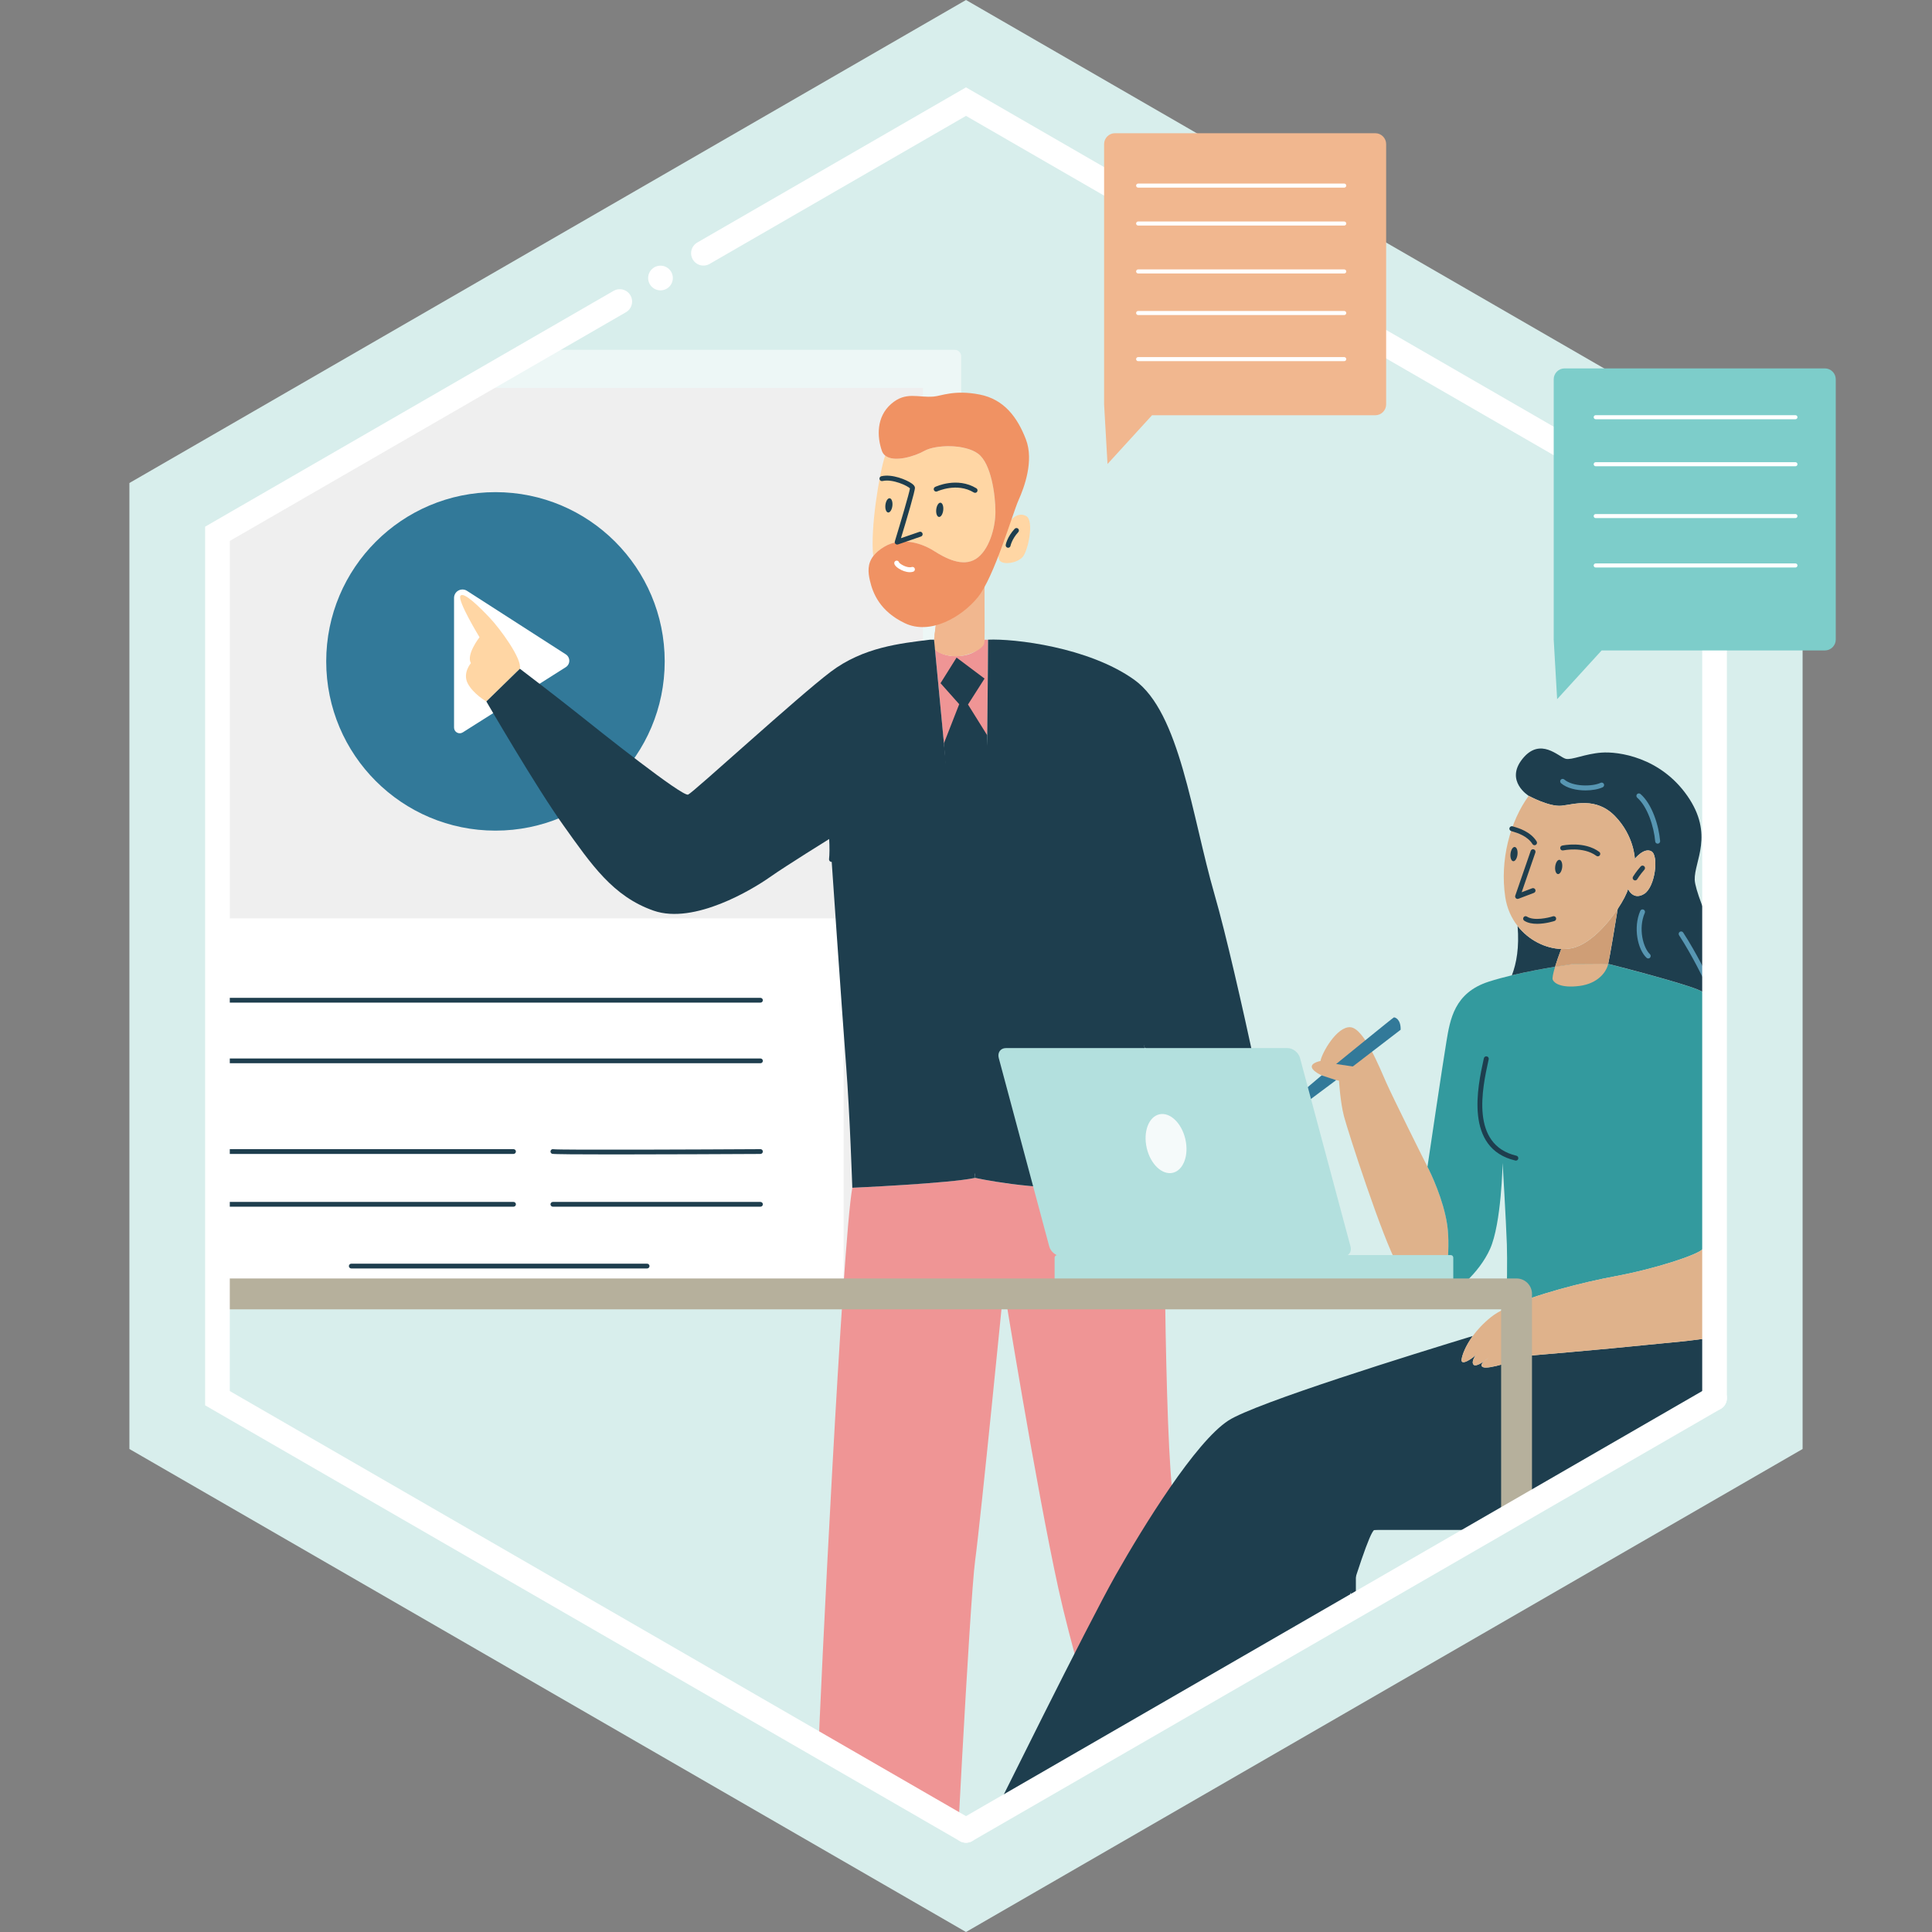 <?xml version="1.0" encoding="utf-8"?>
<!-- Generator: Adobe Illustrator 26.3.1, SVG Export Plug-In . SVG Version: 6.00 Build 0)  -->
<svg version="1.1" id="Layer_1" xmlns="http://www.w3.org/2000/svg" xmlns:xlink="http://www.w3.org/1999/xlink" x="0px" y="0px"
	 viewBox="0 0 600 600" style="enable-background:new 0 0 600 600;" xml:space="preserve">
<rect x="0" y="0" width="600" height="600" fill="#808080" stroke="none"/>
<style type="text/css">
	.st0{fill:#D8EEEC;}
	.st1{clip-path:url(#SVGID_00000140701574087387964590000009095026080890942869_);}
	.st2{fill:#EDF7F6;}
	.st3{fill:#EFEFEF;}
	.st4{fill:#FFFFFF;}
	.st5{fill:#327999;}
	.st6{fill:#1E3E4E;}
	.st7{fill:#EF9595;}
	.st8{fill:#F1B78F;}
	.st9{fill:#FFD6A4;}
	.st10{fill:#DFB28B;}
	.st11{fill:#339A9E;}
	.st12{fill:#F09263;}
	.st13{fill:#CF9E76;}
	.st14{fill:#5796B2;}
	.st15{fill:#B3E0DE;}
	.st16{fill:#F5FAFA;}
	.st17{fill:none;stroke:#B6B09C;stroke-width:9.586;stroke-linecap:round;stroke-linejoin:round;stroke-miterlimit:10;}
	.st18{fill:none;stroke:#FFFFFF;stroke-width:7.669;stroke-linecap:round;stroke-miterlimit:10;}
	.st19{fill:#7DCDCA;}
	.st20{fill:none;}
</style>
<g>
	<polygon class="st0" points="40.19,150 40.19,450 300,600 559.81,450 559.81,150 300,0 	"/>
	<g>
		<defs>
			<polygon id="SVGID_1_" points="532.47,434.22 532.47,165.78 300,31.56 67.53,165.78 67.53,434.22 300,568.44 			"/>
		</defs>
		<clipPath id="SVGID_00000036238216324187644880000004805374611951070655_">
			<use xlink:href="#SVGID_1_"  style="overflow:visible;"/>
		</clipPath>
		<g style="clip-path:url(#SVGID_00000036238216324187644880000004805374611951070655_);">
			<g>
				<path class="st2" d="M296.49,399.56H11.24c-1.1,0-2-0.9-2-2V110.64c0-1.1,0.9-2,2-2h285.26c1.1,0,2,0.9,2,2v286.92
					C298.49,398.66,297.59,399.56,296.49,399.56z"/>
				
					<rect x="13.79" y="127.8" transform="matrix(-1.836970e-16 1 -1 -1.836970e-16 414.44 106.709)" class="st3" width="280.16" height="265.54"/>
				<path class="st4" d="M260,401.75H47.36c-1.1,0-2-0.9-2-2V287.21c0-1.1,0.9-2,2-2H260c1.1,0,2,0.9,2,2v112.55
					C262,400.85,261.1,401.75,260,401.75z"/>
				<g>
					<circle class="st5" cx="153.87" cy="205.4" r="52.56"/>
					<path class="st4" d="M175.7,207.2c0.68-0.43,1.1-1.18,1.1-1.99c0-0.81-0.41-1.56-1.08-1.99l-30.69-19.73
						c-0.8-0.52-1.82-0.55-2.66-0.1c-0.84,0.46-1.36,1.34-1.36,2.29v40.28c0,0.64,0.35,1.24,0.91,1.55c0.56,0.31,1.25,0.29,1.8-0.06
						L175.7,207.2z"/>
				</g>
				<g>
					<path class="st6" d="M236.17,311.37H57.96c-0.41,0-0.74-0.33-0.74-0.74c0-0.41,0.33-0.74,0.74-0.74h178.21
						c0.41,0,0.74,0.33,0.74,0.74C236.91,311.04,236.58,311.37,236.17,311.37z"/>
				</g>
				<g>
					<path class="st6" d="M236.17,330.2H57.96c-0.41,0-0.74-0.33-0.74-0.74s0.33-0.74,0.74-0.74h178.21c0.41,0,0.74,0.33,0.74,0.74
						S236.58,330.2,236.17,330.2z"/>
				</g>
				<g>
					<path class="st6" d="M159.48,358.36H57.96c-0.41,0-0.74-0.33-0.74-0.74c0-0.41,0.33-0.74,0.74-0.74h101.52
						c0.41,0,0.74,0.33,0.74,0.74C160.22,358.03,159.88,358.36,159.48,358.36z"/>
				</g>
				<g>
					<path class="st6" d="M190.52,358.52c-10.5,0-18.59-0.05-19.05-0.2c-0.39-0.13-0.6-0.55-0.47-0.94
						c0.12-0.37,0.51-0.58,0.88-0.48c1.97,0.28,47.05,0.08,64.29-0.02c0,0,0,0,0,0c0.41,0,0.74,0.33,0.74,0.74
						c0,0.41-0.33,0.74-0.74,0.75C227.25,358.41,206.2,358.52,190.52,358.52z"/>
				</g>
				<g>
					<path class="st6" d="M236.17,374.75H171.7c-0.41,0-0.74-0.33-0.74-0.74c0-0.41,0.33-0.74,0.74-0.74h64.47
						c0.41,0,0.74,0.33,0.74,0.74C236.91,374.41,236.58,374.75,236.17,374.75z"/>
				</g>
				<g>
					<path class="st6" d="M159.48,374.75H57.96c-0.41,0-0.74-0.33-0.74-0.74c0-0.41,0.33-0.74,0.74-0.74h101.52
						c0.41,0,0.74,0.33,0.74,0.74C160.22,374.41,159.88,374.75,159.48,374.75z"/>
				</g>
				<g>
					<path class="st6" d="M200.97,393.93h-91.88c-0.41,0-0.74-0.33-0.74-0.74s0.33-0.74,0.74-0.74h91.88c0.41,0,0.74,0.33,0.74,0.74
						S201.38,393.93,200.97,393.93z"/>
				</g>
			</g>
			<g>
				<g>
					<path class="st6" d="M420.31,601.8c-0.42,0-0.77-0.34-0.77-0.77V470.96c0-0.42,0.34-0.77,0.77-0.77c0.42,0,0.77,0.34,0.77,0.77
						v130.08C421.08,601.46,420.74,601.8,420.31,601.8z"/>
				</g>
				<g>
					<path class="st6" d="M524.32,603.08c-0.42,0-0.77-0.34-0.77-0.77V471.47c0-0.42,0.34-0.77,0.77-0.77s0.77,0.34,0.77,0.77
						v130.84C525.09,602.74,524.75,603.08,524.32,603.08z"/>
				</g>
			</g>
			<path class="st6" d="M527.7,475.14H410.52c-0.6,0-1.1-0.49-1.1-1.1v-9.02c0-0.6,0.49-1.1,1.1-1.1H527.7c0.6,0,1.1,0.49,1.1,1.1
				v9.02C528.8,474.65,528.3,475.14,527.7,475.14z"/>
			<path class="st7" d="M290.36,201.63c0,0,2.56,2.78,8.47,2.02c5.91-0.76,6.95-4.98,6.95-4.98h1.07l-0.26,29.7l-13.41,2.98
				L290.36,201.63z"/>
			<g>
				<path class="st8" d="M305.7,199.62c-0.2,1.35-2.3,2.88-5.93,3.83c-3.65,0.97-7.67-0.18-9.02-1.33c-0.9-0.78-0.84-2.18-0.54-4.68
					c0.15-1.18,0.35-2.61,0.54-4.32l14.95-13.8c0,0,0.05,4.4,0.06,9.11C305.79,193.5,305.81,198.93,305.7,199.62z"/>
				<path class="st8" d="M305.76,188.42c-3.17,4.42-9.58,8.39-15.55,9.02c0.15-1.18,0.35-2.61,0.54-4.32l14.95-13.8
					C305.7,179.32,305.75,183.72,305.76,188.42z"/>
			</g>
			<path class="st5" d="M266.22,600.09c-1.12-0.06-18.21,12.19-18.21,12.19h40.63l-0.71-12.3L266.22,600.09z"/>
			<path class="st5" d="M351.12,608.28l35.07-7.9l-0.86-12.58c-6.74,3.27-14.46,5.39-19.81,6.41L351.12,608.28z"/>
			<path class="st7" d="M365.12,468.53c-3.45-6.52-3.64-104.07-3.64-104.07s-2.88,3.45-21.85,4.41c-18.97,0.96-36.8-3.07-36.8-3.07
				c-7.86,1.72-38.14,3.07-38.14,3.07c-3.07,17.25-9.97,156.78-10.73,179.78c-0.77,23-1.53,50.32-1.53,50.32s26.12,3.17,43.54,0
				c0,0,5.15-101.7,6.87-114.35c1.72-12.64,8.88-85.08,8.88-85.08s10.09,62.47,16.99,93.9c6.9,31.43,28.75,100.43,30.28,101.39
				c0.43,0.27,2.95,0.07,6.54-0.62c5.35-1.03,13.07-3.14,19.81-6.41c4.85-2.35,9.19-5.3,11.79-8.87
				C397.12,578.93,368.57,475.05,365.12,468.53z"/>
			<path class="st9" d="M161.44,207.68c0.77-3.07-6.19-12.46-9.26-15.72c-3.07-3.26-8.24-8.43-9.2-6.9
				c-0.96,1.53,5.94,12.84,5.94,12.84s-4.22,5.37-2.68,8.05c0,0-2.68,3.07-0.96,6.33c1.73,3.26,5.75,5.56,5.75,5.56L161.44,207.68z"
				/>
			<path class="st9" d="M312.02,164.17c1.81-3.23,4.22-5.28,6.71-3.88c2.49,1.39,0.58,10.78-1.15,12.7
				c-1.73,1.92-5.93,2.49-7.09,1.15C309.34,172.79,310.76,166.43,312.02,164.17z"/>
			<path class="st9" d="M373.55,375.57c-0.96,8.24-2.11,13.61,0,13.99c2.11,0.38,3.26-9.2,4.98-8.62
				c1.73,0.58,5.56,18.02,7.47,18.59c1.92,0.58,0.96-14.95,0.96-14.95s1.72,12.65,4.03,12.65c2.3,0,0.96-14.18,0.96-14.18
				s0.96,10.73,3.64,10.35c2.68-0.38,0-13.8,0-13.8s2.68,9.39,4.22,9.2c1.53-0.19-0.38-17.06-2.68-23L373.55,375.57z"/>
			<path class="st10" d="M449.45,380.36c-1.15-7.79-5.11-16.1-6.13-18.02c-1.02-1.92-10.73-21.47-12.78-26.07
				c-2.04-4.6-6.9-16.87-11.12-17.25c-4.22-0.38-8.94,8.05-9.33,10.48c0,0-4.34,0.77-2.04,2.94c2.3,2.17,7.79,3.19,7.79,3.19
				s0.38,6.52,1.53,10.99c1.15,4.47,12.01,38.08,16.74,46.38c4.73,8.31,9.98,13.07,12.41,10.89
				C448.95,401.74,450.6,388.16,449.45,380.36z"/>
			<path class="st11" d="M551.41,389.95c-0.4-4.68-1.67-13.8-3.23-23.77c-1.89-12.1-4.22-25.46-5.97-33.73
				c-3.19-15.08-8.94-22.74-15.08-25.17c-6.13-2.43-27.09-7.79-27.7-7.92c-0.62-0.13-10.63,0-10.63,0s-9.85,1.28-19.28,3.53
				c-2.48,0.59-4.93,1.25-7.17,1.97c-10.73,3.45-12.01,11.76-13.16,18.66c-1.15,6.9-5.49,36.16-5.88,38.84
				c1.02,1.92,4.98,10.22,6.13,18.02c1.15,7.79-0.49,21.37-2.92,23.54c5.35-2.05,12.86-8.58,16.21-16.01
				c3.58-7.92,3.92-26.78,3.92-26.78s1.06,17.96,1.32,25.37c0.16,4.77,0.01,13.84-0.12,19.69c8.66-4.13,23.73-7.97,33.85-9.85
				c12.39-2.3,25.56-6.64,27.09-8.43c0,0,7.41,2.43,11.12,7.54c3.71,5.11,6.26,13.93,6.26,13.93S552.31,400.3,551.41,389.95z"/>
			<path class="st9" d="M460.95,422.72c0.73-0.5,1.28-0.95,1.28-0.95S461.54,422.19,460.95,422.72z"/>
			<path class="st6" d="M473.72,421.12c-3.19,1.53-11.5,4.22-13.16,3.45c-0.91-0.42-0.33-1.22,0.39-1.86
				c-1.16,0.8-2.77,1.72-3.32,1.09c-0.89-1.02,0.89-3.22,0.89-3.22c-0.64,0.87-4.98,3.98-4.6,1.55c0.24-1.49,1.25-4.18,3.46-7.22
				c-17.57,5.35-67.52,20.8-75.91,26.26c-10.22,6.64-26.32,32.71-35.01,48.04c-8.69,15.33-38.59,75.9-38.59,75.9l29.64,16.36
				l31.15-49.83l-13.51,60.05c13.03,3.83,40.89-4.09,40.89-4.09s4.34-24.53,8.69-41.4c4.34-16.87,19.42-70.02,22.06-71.04
				c2.64-1.02,54.61-0.26,79.91-5.37c25.3-5.11,29.9-17.63,31.43-28.37c1.53-10.73-5.06-26.32-5.6-26.22l-0.01,0
				c-6.8,1.25-14.73,1.79-21.09,2.46C499.28,418.95,473.72,421.12,473.72,421.12z"/>
			<path class="st11" d="M460.95,422.72c0.73-0.5,1.28-0.95,1.28-0.95S461.54,422.19,460.95,422.72z"/>
			<path class="st10" d="M539.91,395.44c-3.86-4.99-11.12-7.54-11.12-7.54c-1.53,1.79-14.69,6.13-27.09,8.43
				c-10.13,1.88-25.19,5.72-33.85,9.85c-1.94,0.93-3.57,1.86-4.74,2.8c-2.47,1.98-4.34,4.03-5.74,5.94
				c-2.22,3.04-3.23,5.73-3.46,7.22c-0.38,2.43,3.96-0.68,4.6-1.55c0,0-1.79,2.19-0.89,3.22c0.55,0.63,2.16-0.29,3.32-1.09
				c0.59-0.53,1.28-0.95,1.28-0.95s-0.55,0.45-1.28,0.95c-0.71,0.64-1.29,1.44-0.39,1.86c1.66,0.77,9.97-1.92,13.16-3.45
				c0,0,25.56-2.17,37.69-3.45c6.36-0.67,14.29-1.21,21.09-2.46c6.17-1.14,11.42-2.87,13.67-5.85
				C546.17,409.37,544.7,401.64,539.91,395.44z"/>
			<path class="st9" d="M274.65,169.79c5.37-3.19,11.76-1.02,15.35,1.28c3.6,2.3,8.92,5.11,13.01,2.56s6.13-9.58,6.13-14.69
				c0-5.11-1.28-14.95-5.37-18.02c-4.09-3.07-13.23-2.84-16.67-0.89c-2.97,1.67-9.47,3.72-12.21,1.45
				c-1.82,5.43-4.66,22.81-3.7,31.24C271.97,171.7,273.07,170.73,274.65,169.79z"/>
			<path class="st12" d="M318.6,136.44c-2.56-6.64-6.64-12.44-14.44-13.93c-7.79-1.49-11.71,0.42-14.16,0.64
				c-4.89,0.44-8.65-1.72-13.25,2.3c-4.6,4.02-4.41,10.16-2.87,14.57c0.21,0.62,0.57,1.08,1.01,1.45c2.74,2.27,9.25,0.22,12.21-1.45
				c3.45-1.94,12.59-2.18,16.67,0.89c4.09,3.07,5.37,12.91,5.37,18.02c0,5.11-2.04,12.14-6.13,14.69s-9.41-0.26-13.01-2.56
				c-3.6-2.3-9.99-4.47-15.35-1.28c-1.58,0.94-2.68,1.91-3.45,2.92c-1.83,2.41-1.66,4.98-1.02,7.69c0.89,3.83,3.07,9.46,10.86,13.16
				c7.79,3.71,17.51-1.79,22.62-8.05c5.11-6.26,10.86-26.19,12.65-30.16C318.09,151.39,321.16,143.09,318.6,136.44z"/>
			<path class="st6" d="M302.98,359.7l-0.43-0.03l0,0c0.18,3.84,0.28,6.13,0.28,6.13S302.88,363.54,302.98,359.7z"/>
			<path class="st6" d="M302.55,359.66c-0.78-17.11-3.07-65.13-4.65-80.31c-1.94-18.59-7.82-80.69-7.82-80.69h-1.24
				c-9.2,1.15-20.7,2.3-30.86,9.97c-10.16,7.67-42.55,37.37-44.27,38.14c-1.73,0.77-27.41-19.66-33.92-24.87
				c-6.52-5.22-18.34-14.22-18.34-14.22l-10.41,10.16c0,0,15.33,26.45,23.96,38.52c8.62,12.07,15.33,22.04,27.98,26.45
				c12.65,4.41,30.86-6.71,36.03-10.35c5.17-3.64,18.78-12.07,18.78-12.07s3.83,55.77,4.98,70.53c1.15,14.76,1.92,37.95,1.92,37.95
				s30.28-1.34,38.14-3.07C302.82,365.8,302.72,363.51,302.55,359.66z"/>
			<path d="M321.91,572.87c0.32,0.18-2.54,8.87-2.54,8.87s-21.21,12.78-20.44,12.78c0.77,0,33.99-1.76,33.99-1.76l2.56-13.31
				L321.91,572.87z"/>
			<path d="M374.32,591.71v11.35c0,0-13.54,13.69-12.78,13.44c0.77-0.26,30.92-12.39,30.92-12.39l-1.4-15.21L374.32,591.71z"/>
			<path class="st10" d="M488.8,299.35c0,0-2.36,0.31-5.85,0.88c-0.63,2.07-0.93,3.53-0.73,4.04c0.38,0.96,2.46,2.68,8.32,1.92
				c5.86-0.77,8.16-4.41,8.74-6.23c0.04-0.12,0.09-0.34,0.15-0.61C498.81,299.23,488.8,299.35,488.8,299.35z"/>
			<g>
				<path class="st6" d="M471.3,287.57c0.55,6.63-0.33,11.58-1.77,15.31c4.83-1.15,9.75-2.04,13.42-2.65
					c0.47-1.54,1.11-3.4,1.9-5.51C480.01,294.55,474.79,292.04,471.3,287.57z"/>
				<path class="st6" d="M555.63,334.75c-3.45-13.03-7.09-19.17-11.69-23.77c-4.6-4.6-17.44-32.01-17.63-37.76
					c-0.19-5.75,6.13-13.99-2.3-26.07c-8.43-12.07-21.47-13.8-26.64-13.42c-5.18,0.38-9.25,2.39-11.12,1.92
					c-2.17-0.55-7.86-6.9-13.42,0c-5.56,6.9,1.92,11.5,1.92,11.5s6.32,3.45,10.16,3.07c3.83-0.38,10.73-2.87,16.67,3.26
					c5.94,6.13,6.13,13.22,6.13,13.22s2.87-3.64,5.18-2.3c2.3,1.34,1.15,11.12-2.3,13.22s-4.98-1.53-4.98-1.53
					c-0.38,1.38-1.54,3.67-3.21,6.17c-0.9,5.52-2.39,14.5-2.96,17.08c0,0,0,0,0,0c0.62,0.13,21.57,5.49,27.7,7.92
					c6.13,2.43,11.88,10.09,15.08,25.17c1.75,8.26,4.08,21.63,5.97,33.73c0.33-0.13,0.65-0.25,0.93-0.38
					C555.25,363.11,559.08,347.78,555.63,334.75z"/>
			</g>
			<path class="st13" d="M487.97,294.5c-1.01,0.19-2.06,0.27-3.13,0.23c-0.79,2.11-1.43,3.97-1.9,5.51c3.5-0.57,5.85-0.88,5.85-0.88
				s10-0.13,10.63,0c0.57-2.58,2.06-11.57,2.96-17.08C498.96,287.41,493.39,293.47,487.97,294.5z"/>
			<path class="st10" d="M512.89,264.41c-2.3-1.34-5.18,2.3-5.18,2.3s-0.19-7.09-6.13-13.22c-5.94-6.13-12.84-3.64-16.67-3.26
				c-3.83,0.38-10.16-3.07-10.16-3.07c-5.75,7.86-9.01,19.93-7.28,31.43c0.53,3.55,1.93,6.55,3.83,8.98
				c3.49,4.47,8.71,6.98,13.55,7.15c1.07,0.04,2.12-0.04,3.13-0.23c5.41-1.03,10.99-7.09,14.42-12.23c1.67-2.5,2.84-4.79,3.21-6.17
				c0,0,1.53,3.64,4.98,1.53S515.19,265.75,512.89,264.41z"/>
			<path class="st6" d="M306.59,228.36l-5.97-9.57l5.14-8.05l-8.69-6.52l-4.98,7.95l5.8,6.52l-4.75,12.16l9.4,133.6l9.1,0.37
				c0.11-4.21-4.51-21.4-3.98-26.7c2.59-25.91,5.71-61.98,6.25-73.28C314.31,256.71,306.43,241.03,306.59,228.36z"/>
			<path class="st6" d="M377.19,277.82c-7.09-24.53-10.73-56.54-24.92-66.7s-37.37-12.84-45.42-12.46c0,0-0.06,14.05-0.26,29.7
				c-0.16,12.66-0.42,26.37-0.81,34.51c-0.65,13.61-2.96,102.92-2.96,102.92s17.82,4.02,36.8,3.07c18.97-0.96,21.85-4.41,21.85-4.41
				c-0.77-5.56-6.71-43.51-6.71-43.51l18.78,54.62c17.25-0.38,23.57-9.77,23.57-9.77S384.28,302.36,377.19,277.82z"/>
			<g>
				<path class="st6" d="M368.66,532.42c-0.08,0-0.16-0.01-0.24-0.04c-0.4-0.13-0.62-0.56-0.49-0.97
					c0.83-2.56,4.23-17.16,7.83-32.61c4.32-18.53,8.78-37.68,9.88-40.76c2.37-6.62,22.1-14.57,63.99-25.78
					c0.4-0.1,0.83,0.13,0.94,0.54c0.11,0.41-0.13,0.83-0.54,0.94c-40.23,10.77-60.82,18.89-62.94,24.82
					c-1.07,2.99-5.72,22.97-9.83,40.59c-3.61,15.49-7.01,30.11-7.86,32.73C369.29,532.21,368.98,532.42,368.66,532.42z"/>
			</g>
			<g>
				<path class="st6" d="M470.77,360.43c-0.06,0-0.12-0.01-0.18-0.02c-15.87-3.74-11.67-23-9.88-31.22l0.12-0.54
					c0.09-0.41,0.5-0.67,0.91-0.59c0.41,0.09,0.68,0.5,0.59,0.91l-0.12,0.54c-1.84,8.44-5.67,26.01,8.73,29.41
					c0.41,0.1,0.67,0.51,0.57,0.92C471.44,360.19,471.12,360.43,470.77,360.43z"/>
			</g>
			<g>
				<path class="st6" d="M477.36,286.9c-1.43,0-2.88-0.24-3.99-0.96c-0.35-0.23-0.45-0.71-0.22-1.06c0.23-0.36,0.71-0.45,1.06-0.22
					c2.15,1.41,6.65,0.38,8.06-0.09c0.4-0.13,0.84,0.08,0.97,0.48c0.13,0.4-0.08,0.84-0.48,0.97
					C482.71,286.04,480.07,286.9,477.36,286.9z"/>
			</g>
			<g>
				<path class="st6" d="M476.57,262.49c-0.26,0-0.51-0.13-0.65-0.36c-1.57-2.55-4.89-3.53-6.14-3.89
					c-0.26-0.08-0.45-0.13-0.55-0.18c-0.39-0.16-0.58-0.61-0.42-1c0.16-0.39,0.62-0.58,1-0.42c0.07,0.03,0.21,0.07,0.4,0.12
					c1.4,0.41,5.12,1.51,7.01,4.56c0.22,0.36,0.11,0.83-0.25,1.05C476.84,262.45,476.71,262.49,476.57,262.49z"/>
			</g>
			<g>
				<path class="st6" d="M496.21,265.94c-0.16,0-0.32-0.05-0.45-0.15c-4.08-3.01-10.24-1.7-10.3-1.69
					c-0.42,0.09-0.82-0.17-0.91-0.58c-0.09-0.41,0.17-0.82,0.58-0.91c0.28-0.06,6.91-1.47,11.54,1.95c0.34,0.25,0.41,0.73,0.16,1.07
					C496.68,265.83,496.45,265.94,496.21,265.94z"/>
			</g>
			<g>
				<path class="st6" d="M507.81,273.42c-0.13,0-0.27-0.04-0.4-0.11c-0.36-0.22-0.48-0.69-0.26-1.05c0.04-0.06,0.91-1.52,2.38-3.18
					c0.28-0.32,0.76-0.35,1.08-0.07c0.32,0.28,0.35,0.76,0.07,1.08c-1.37,1.55-2.21,2.94-2.22,2.95
					C508.32,273.28,508.07,273.42,507.81,273.42z"/>
			</g>
			<g>
				<path class="st6" d="M471.3,279.17c-0.2,0-0.39-0.07-0.53-0.22c-0.21-0.21-0.29-0.52-0.19-0.8c0,0,4.5-13.03,4.79-13.89
					c0.13-0.4,0.57-0.62,0.97-0.48c0.4,0.13,0.62,0.57,0.49,0.97c-0.23,0.68-3.06,8.87-4.26,12.35l3.26-1.24
					c0.39-0.15,0.84,0.05,0.99,0.44c0.15,0.4-0.05,0.84-0.44,0.99l-4.79,1.82C471.48,279.15,471.39,279.17,471.3,279.17z"/>
			</g>
			<g>
				<g>
					<path class="st14" d="M492.4,245.47c-2.79,0-5.78-0.65-7.61-2.24c-0.32-0.28-0.35-0.76-0.08-1.08
						c0.28-0.32,0.76-0.35,1.08-0.08c2.63,2.28,8.71,2.26,11.29,1.04c0.37-0.18,0.84-0.02,1.02,0.36c0.18,0.38,0.02,0.84-0.37,1.02
						C496.45,245.1,494.48,245.47,492.4,245.47z"/>
				</g>
				<g>
					<path class="st14" d="M514.8,262.01c-0.39,0-0.73-0.3-0.76-0.7c-0.41-4.7-2.46-10.87-5.58-13.57
						c-0.32-0.28-0.35-0.76-0.08-1.08c0.28-0.32,0.76-0.35,1.08-0.08c3.6,3.11,5.69,9.75,6.11,14.6c0.04,0.42-0.28,0.79-0.7,0.83
						C514.85,262.01,514.83,262.01,514.8,262.01z"/>
				</g>
				<g>
					<path class="st14" d="M511.88,297.66c-0.19,0-0.38-0.07-0.53-0.21c-2.77-2.61-4.2-9.39-1.95-14.57
						c0.17-0.39,0.61-0.57,1.01-0.4c0.39,0.17,0.57,0.62,0.4,1.01c-2.13,4.91-0.48,10.89,1.59,12.84c0.31,0.29,0.32,0.78,0.03,1.08
						C512.29,297.58,512.09,297.66,511.88,297.66z"/>
				</g>
				<g>
					<path class="st14" d="M529.95,304.94c-0.29,0-0.56-0.16-0.69-0.44c-0.04-0.08-3.67-7.7-7.81-14.05
						c-0.23-0.35-0.13-0.83,0.22-1.06c0.36-0.23,0.83-0.13,1.06,0.22c4.2,6.44,7.87,14.15,7.91,14.23c0.18,0.38,0.02,0.84-0.36,1.02
						C530.17,304.92,530.06,304.94,529.95,304.94z"/>
				</g>
				<g>
					<path class="st14" d="M547.39,334.37c-0.08,0-0.16-0.01-0.24-0.04c-0.48-0.16-0.53-0.44-0.76-1.63c-0.55-2.94-2-10.76-7.25-17
						c-0.27-0.32-0.23-0.81,0.09-1.08c0.32-0.27,0.81-0.23,1.08,0.09c5.51,6.55,7.07,14.95,7.59,17.71
						c0.07,0.38,0.12,0.66,0.16,0.81c0.1,0.18,0.13,0.41,0.06,0.62C548.01,334.16,547.71,334.37,547.39,334.37z"/>
				</g>
				<g>
					<path class="st14" d="M549.78,356.89c-0.03,0-0.06,0-0.09,0c-0.42-0.05-0.72-0.43-0.67-0.85c0.01-0.08,0.94-8.23,0-15.05
						c-0.06-0.42,0.24-0.81,0.66-0.86c0.41-0.06,0.81,0.23,0.86,0.66c0.96,7.01,0.04,15.09,0,15.43
						C550.5,356.6,550.17,356.89,549.78,356.89z"/>
				</g>
			</g>
			<g>
				<path class="st6" d="M341.86,323.89c-0.07,0-0.13-0.01-0.2-0.03l-23.25-6.39c-0.41-0.11-0.65-0.53-0.54-0.94
					c0.11-0.41,0.53-0.65,0.94-0.54l23.25,6.39c0.41,0.11,0.65,0.53,0.54,0.94C342.51,323.66,342.2,323.89,341.86,323.89z"/>
			</g>
			<g>
				<path class="st6" d="M267.75,325.17c-0.35,0-0.67-0.24-0.75-0.6c-0.09-0.41,0.17-0.82,0.58-0.91l20.19-4.47
					c0.43-0.09,0.82,0.17,0.91,0.58c0.09,0.41-0.17,0.82-0.58,0.91l-20.19,4.47C267.86,325.16,267.8,325.17,267.75,325.17z"/>
			</g>
			<g>
				<path class="st6" d="M356.13,325.68c-0.32,0-0.62-0.2-0.72-0.52c-2.68-7.8-9.19-39.22-11.75-55.46
					c-0.07-0.42,0.22-0.81,0.64-0.88c0.41-0.06,0.81,0.22,0.88,0.64c2.55,16.18,9.02,47.46,11.68,55.2c0.14,0.4-0.07,0.84-0.47,0.97
					C356.3,325.67,356.21,325.68,356.13,325.68z"/>
			</g>
			<g>
				<path class="st6" d="M258.23,267.67c-0.03,0-0.07,0-0.1-0.01c-0.42-0.06-0.71-0.44-0.66-0.86c0.01-0.06,0.78-6.18-1.46-17.39
					c-0.08-0.42,0.19-0.82,0.6-0.9c0.4-0.08,0.82,0.18,0.9,0.6c2.3,11.49,1.51,17.63,1.48,17.89
					C258.94,267.39,258.61,267.67,258.23,267.67z"/>
			</g>
			<g>
				<path class="st6" d="M313.08,170.11c-0.04,0-0.09,0-0.13-0.01c-0.41-0.07-0.69-0.47-0.62-0.88c0.02-0.1,0.45-2.46,2.78-4.99
					c0.29-0.31,0.77-0.33,1.08-0.05c0.31,0.29,0.33,0.77,0.04,1.08c-2,2.18-2.39,4.2-2.4,4.22
					C313.77,169.85,313.44,170.11,313.08,170.11z"/>
			</g>
			<g>
				<path class="st4" d="M282.56,177.7c-1.23,0-2.52-0.53-3.45-1.13c-0.85-0.55-1.32-1.09-1.39-1.6c-0.06-0.42,0.24-0.81,0.66-0.86
					c0.38-0.05,0.75,0.2,0.85,0.58c0.33,0.52,2.54,1.82,3.92,1.4c0.4-0.12,0.83,0.11,0.95,0.51c0.12,0.41-0.11,0.83-0.51,0.95
					C283.26,177.65,282.91,177.7,282.56,177.7z"/>
			</g>
			<g>
				<path class="st6" d="M278.63,169.12c-0.19,0-0.39-0.07-0.53-0.21c-0.21-0.2-0.28-0.5-0.2-0.78c1.74-5.7,4.48-14.98,4.7-16.46
					c-0.71-0.78-5.39-3.02-8.53-2.28c-0.42,0.1-0.83-0.16-0.92-0.57c-0.1-0.41,0.16-0.83,0.57-0.92c3.29-0.79,7.83,1.1,9.42,2.24
					c0.65,0.46,0.96,0.87,1,1.31c0.09,0.89-2.5,9.65-4.34,15.69l5.72-1.97c0.41-0.14,0.84,0.07,0.97,0.48
					c0.14,0.4-0.07,0.84-0.47,0.97l-7.14,2.46C278.79,169.1,278.71,169.12,278.63,169.12z M282.65,151.74L282.65,151.74
					L282.65,151.74z"/>
			</g>
			<g>
				<path class="st6" d="M302.82,153.05c-0.14,0-0.27-0.04-0.4-0.11c-5.22-3.18-11.28-0.37-11.35-0.34
					c-0.39,0.18-0.84,0.02-1.02-0.36c-0.18-0.38-0.02-0.84,0.36-1.02c0.28-0.13,6.87-3.2,12.81,0.42c0.36,0.22,0.47,0.69,0.25,1.05
					C303.34,152.92,303.08,153.05,302.82,153.05z"/>
			</g>
			<path class="st6" d="M292.93,158.45c-0.14,1.22-0.73,2.16-1.33,2.09c-0.6-0.07-0.98-1.11-0.84-2.33
				c0.14-1.22,0.73-2.16,1.33-2.09C292.69,156.19,293.07,157.23,292.93,158.45z"/>
			<path class="st6" d="M277.14,157.07c-0.14,1.22-0.73,2.16-1.33,2.09c-0.6-0.07-0.98-1.11-0.84-2.33
				c0.14-1.22,0.73-2.16,1.33-2.09C276.9,154.8,277.28,155.85,277.14,157.07z"/>
			<path class="st6" d="M485.15,269.36c-0.14,1.22-0.73,2.16-1.33,2.09c-0.6-0.07-0.98-1.11-0.84-2.33
				c0.14-1.22,0.73-2.16,1.33-2.09C484.91,267.09,485.29,268.14,485.15,269.36z"/>
			<path class="st6" d="M471.27,265.37c-0.14,1.22-0.73,2.16-1.33,2.09c-0.6-0.07-0.98-1.11-0.84-2.33
				c0.14-1.22,0.73-2.16,1.33-2.09C471.03,263.11,471.41,264.15,471.27,265.37z"/>
			<path class="st5" d="M414.95,330.44c0.48-0.38,17.63-14.37,17.92-14.47c0.29-0.1,2.2,0.48,2.11,3.83l-14.85,11.4L414.95,330.44z"
				/>
			<path class="st5" d="M410.45,333.96c0,0-12.46,10.56-12.17,10.28c0.29-0.29,0.29-0.29,0.29-0.29l-1.44,3.35l3.23-0.96
				l14.59-10.89L410.45,333.96z"/>
			<rect x="502.39" y="215.01" class="st11" width="0" height="0"/>
			<g>
				<path class="st6" d="M218.68,404.24h-95.07c-0.42,0-0.77-0.34-0.77-0.77c0-0.42,0.34-0.77,0.77-0.77h95.07
					c0.42,0,0.77,0.34,0.77,0.77C219.45,403.9,219.11,404.24,218.68,404.24z"/>
			</g>
			<g>
				<path class="st15" d="M450.53,397.95H328.32c-0.44,0-0.8-0.36-0.8-0.8v-6.58c0-0.44,0.36-0.8,0.8-0.8h122.21
					c0.44,0,0.8,0.36,0.8,0.8v6.58C451.33,397.59,450.97,397.95,450.53,397.95z"/>
				<path class="st15" d="M417.17,390.16h-87.43c-1.69,0-3.44-1.38-3.89-3.07l-15.68-58.53c-0.45-1.69,0.56-3.07,2.24-3.07h87.43
					c1.69,0,3.44,1.38,3.89,3.07l15.68,58.53C419.87,388.78,418.86,390.16,417.17,390.16z"/>
				<path class="st16" d="M368.12,353.76c1.16,5.01-0.59,9.69-3.9,10.46c-3.31,0.77-6.93-2.68-8.09-7.69
					c-1.16-5.01,0.59-9.69,3.9-10.46C363.34,345.3,366.96,348.74,368.12,353.76z"/>
			</g>
			<polyline class="st17" points="470.98,508.54 470.98,401.83 6.6,401.83 			"/>
		</g>
	</g>
	<g>
		<line class="st18" x1="532.47" y1="434.22" x2="300" y2="568.44"/>
		<polyline class="st18" points="300,568.44 67.53,434.22 67.53,165.78 192.47,93.65 		"/>
		<polyline class="st18" points="218.46,78.64 300,31.56 532.47,165.78 532.47,434.22 		"/>
		<path class="st18" d="M205.12,86.34"/>
		<line class="st18" x1="205.12" y1="86.34" x2="205.12" y2="86.34"/>
	</g>
	<g>
		<path class="st8" d="M427.11,41.37h-80.85c-1.85,0-3.37,1.52-3.37,3.37v80.85l1.06,18.51l13.82-15.14h69.34
			c1.85,0,3.37-1.52,3.37-3.37V44.74C430.48,42.89,428.96,41.37,427.11,41.37z"/>
		<g>
			<g>
				<path class="st4" d="M417.46,58.27h-64c-0.35,0-0.63-0.28-0.63-0.63c0-0.35,0.28-0.63,0.63-0.63h64c0.35,0,0.63,0.28,0.63,0.63
					C418.09,57.98,417.81,58.27,417.46,58.27z"/>
			</g>
			<g>
				<path class="st4" d="M417.46,70.05h-64c-0.35,0-0.63-0.28-0.63-0.63c0-0.35,0.28-0.63,0.63-0.63h64c0.35,0,0.63,0.28,0.63,0.63
					C418.09,69.77,417.81,70.05,417.46,70.05z"/>
			</g>
			<g>
				<path class="st4" d="M417.46,84.93h-64c-0.35,0-0.63-0.28-0.63-0.63c0-0.35,0.28-0.63,0.63-0.63h64c0.35,0,0.63,0.28,0.63,0.63
					C418.09,84.65,417.81,84.93,417.46,84.93z"/>
			</g>
			<g>
				<path class="st4" d="M417.46,97.84h-64c-0.35,0-0.63-0.28-0.63-0.63c0-0.35,0.28-0.63,0.63-0.63h64c0.35,0,0.63,0.28,0.63,0.63
					C418.09,97.56,417.81,97.84,417.46,97.84z"/>
			</g>
			<g>
				<path class="st4" d="M417.46,112.16h-64c-0.35,0-0.63-0.28-0.63-0.63c0-0.35,0.28-0.63,0.63-0.63h64c0.35,0,0.63,0.28,0.63,0.63
					C418.09,111.88,417.81,112.16,417.46,112.16z"/>
			</g>
		</g>
	</g>
	<g>
		<path class="st19" d="M566.74,114.41h-80.85c-1.85,0-3.37,1.52-3.37,3.37v80.85l1.06,18.51L497.4,202h69.34
			c1.85,0,3.37-1.52,3.37-3.37v-80.85C570.11,115.93,568.59,114.41,566.74,114.41z"/>
		<g>
			<g>
				<path class="st4" d="M557.59,130.2h-62.03c-0.35,0-0.63-0.28-0.63-0.63c0-0.35,0.28-0.63,0.63-0.63h62.03
					c0.35,0,0.63,0.28,0.63,0.63C558.22,129.92,557.94,130.2,557.59,130.2z"/>
			</g>
			<g>
				<path class="st4" d="M557.59,144.8h-62.03c-0.35,0-0.63-0.28-0.63-0.63c0-0.35,0.28-0.63,0.63-0.63h62.03
					c0.35,0,0.63,0.28,0.63,0.63C558.22,144.52,557.94,144.8,557.59,144.8z"/>
			</g>
			<g>
				<path class="st4" d="M557.59,160.9h-62.03c-0.35,0-0.63-0.28-0.63-0.63c0-0.35,0.28-0.63,0.63-0.63h62.03
					c0.35,0,0.63,0.28,0.63,0.63C558.22,160.62,557.94,160.9,557.59,160.9z"/>
			</g>
			<g>
				<path class="st4" d="M557.59,176.24h-62.03c-0.35,0-0.63-0.28-0.63-0.63c0-0.35,0.28-0.63,0.63-0.63h62.03
					c0.35,0,0.63,0.28,0.63,0.63C558.22,175.95,557.94,176.24,557.59,176.24z"/>
			</g>
		</g>
	</g>
</g>
<rect class="st20" width="600" height="600"/>
</svg>
